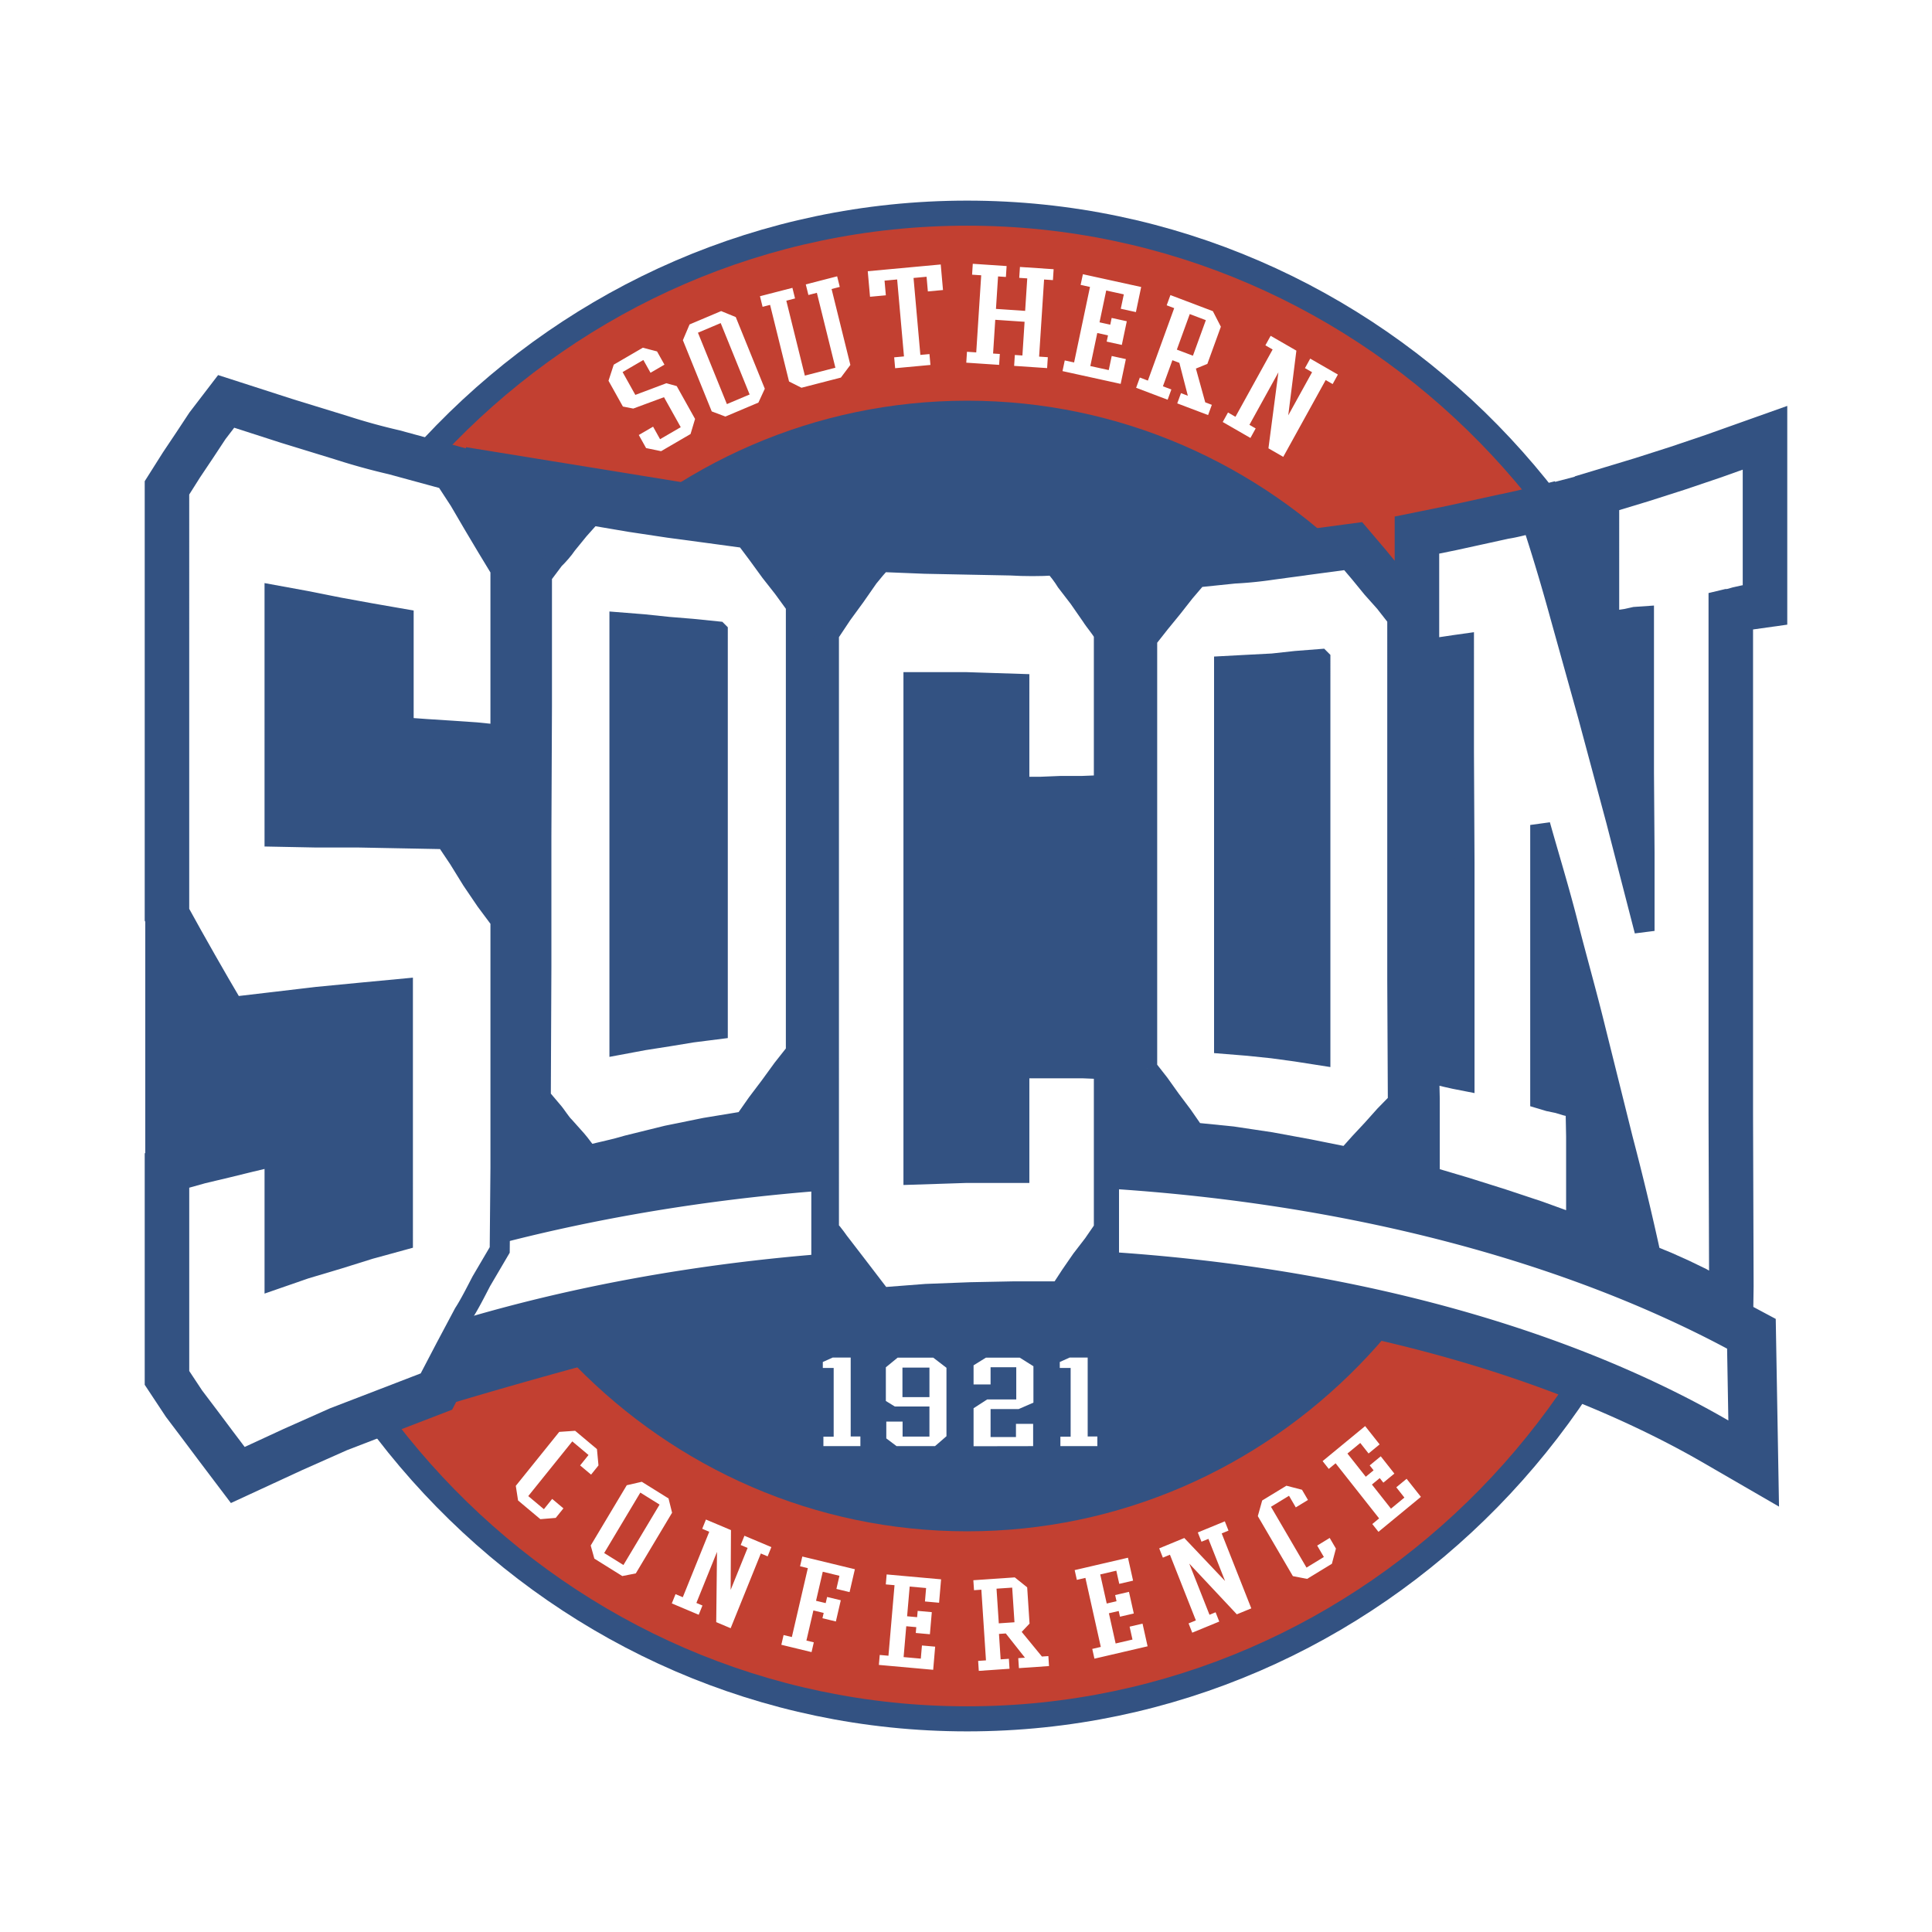 <svg xmlns="http://www.w3.org/2000/svg" width="2500" height="2500" viewBox="0 0 192.756 192.756"><path fill-rule="evenodd" clip-rule="evenodd" fill="#fff" d="M0 0h192.756v192.756H0V0z"/><path d="M24.166 96.378c0 40.792 32.382 73.862 72.328 73.862 39.944 0 72.327-33.07 72.327-73.862 0-40.793-32.383-73.862-72.327-73.862-39.946 0-72.328 33.069-72.328 73.862z" fill-rule="evenodd" clip-rule="evenodd" fill="#335282" stroke="#335282" stroke-width="5" stroke-miterlimit="2.613"/><path d="M24.166 96.378c0 40.792 32.382 73.862 72.328 73.862 39.944 0 72.327-33.07 72.327-73.862 0-40.793-32.383-73.862-72.327-73.862-39.946 0-72.328 33.069-72.328 73.862z" fill-rule="evenodd" clip-rule="evenodd" fill="#c24031"/><path d="M178.316 62.322V40.497l-4.572 1.626-3.582 1.274-3.527 1.191-3.531 1.129c-.004 0-5.992 1.812-5.992 1.812v.034l-1.957.512-.021-.06-3.639.902-1.67.369-.227.042-5.229 1.146-2.453.499-2.768.563v4.411c-.355-.436-.852-1.042-.852-1.042l-2.393-2.814-1.832.245-3.809.51-3.758.51a36.215 36.215 0 0 1-3.527.356l-.086.004-5.135.53-2.191 2.566s-1.293 1.644-1.293 1.646l-1.209 1.476-.492.625-.354-.534-.365-.501-.094-.14-1.299-1.87s-1.047-1.36-1.207-1.571c-.268-.423-.977-1.487-1.768-2.21l-1.096-1.002-1.471.091a29.81 29.81 0 0 1-1.143.046v-5.384l-35.841.61-21.431-3.478-.038.116-6.612-1.801-.06-.014a61.202 61.202 0 0 1-5.061-1.397l-5.399-1.658-5.296-1.708-2.276-.733-1.47 1.92-1.393 1.819-1.312 1.988-1.304 1.948-.05.078-1.793 2.836v43.85l.055.1v23.085l-.055.016v23.1l2.114 3.197 1.676 2.219 1.528 2.039 3.281 4.342 7.089-3.277 4.486-1.994 10.497-4.043.406-.775c6.98-2.078 18.331-5.301 29.817-7.896h10.08l.918 1.201s6.122-.475 6.253-.484l4.369-.168 4.374-.084h6.318s2.035-3.117 2.084-3.189l.984-1.426c.102-.135 1.186-1.543 1.186-1.543l1.76-2.551v-12.451l.369.518 1.18 1.572 2.064 2.973 5.287.531 3.672.553 3.754.689 3.758.756 1.9.379s2.479-2.775 2.529-2.834l1.033-1.107v4.723l6.113 1.82c.002.002 3.588 1.131 3.588 1.131l3.545 1.18 6.67 2.412.045 1.426 6.775 2.113-.268-.676c.438.197.955.43 1.006.451.084.043 1.658.805 1.658.805l-.314-.174 1.539.781 5.32 2.438.078-5.402-.057-17.127V62.802l3.414-.48zm-128.84 70.084c.086-.143.171-.285.257-.434h2.293l-2.55.434zm61.538-29.308l-2.936-.119h-4.301V82.104h.053l2.123-.086h2.123l2.938-.117v21.197zm17.279-1.866l-.932-.127s-1.08-.111-1.793-.188V69.789l1.566-.082.096-.005 1.062-.116.001 31.646zm44.043-37.959l-.074.008.076-.013-.002.005z" fill-rule="evenodd" clip-rule="evenodd" fill="#335282"/><path fill-rule="evenodd" clip-rule="evenodd" fill="#fff" d="M58.717 145.166l-1.619-1.359-4.393 5.457 1.56 1.308.825-1.025 1.123.941-.767.953-1.534.127-2.225-1.867-.226-1.459 4.335-5.383 1.585-.109 2.177 1.826.152 1.629-.737.918-1.093-.918.837-1.039zM64.033 147.838L66.7 149.5l.354 1.424-3.62 6.055-1.348.264-2.788-1.74-.362-1.307 3.596-6.014 1.501-.344zm-.148 1.078l-3.606 6.029 1.921 1.197 3.606-6.029-1.921-1.197zM70.433 151.605l2.496 1.053-.032 5.967 1.692-4.187-.689-.292.372-.923 2.687 1.132-.373.924-.677-.287-3.012 7.455-1.439-.607.078-7.008-2.058 5.094.606.256-.373.923-2.686-1.132.373-.924.725.305 2.639-6.53-.702-.297.373-.922zM80.048 155.295l5.243 1.267-.529 2.282-1.314-.317.304-1.31-1.664-.405-.671 2.899.962.232.143-.613 1.364.328-.491 2.117-1.339-.324.123-.529-1.026-.248-.697 3.006.738.177-.225.973-3.015-.73.225-.971.825.199 1.595-6.875-.776-.187.225-.971zM88.461 157.082l5.431.488-.2 2.336-1.409-.127.114-1.341-1.639-.147-.256 2.965 1 .09.054-.629 1.41.127-.19 2.205-1.409-.127.05-.582-1-.09-.264 3.078 1.716.154.113-1.312 1.319.117-.197 2.309-5.419-.487.085-.994.871.078.606-7.039-.871-.078.085-.994zM97.111 157.66l4.133-.283 1.238.992.236 3.617-.783.828 2.018 2.459.643-.045.064.996-3.002.207-.066-.996.668-.047-1.912-2.418-.68.047.166 2.537.822-.057.064.996-3.066.211-.064-.996.781-.053-.461-7.051-.732.051-.067-.995zm2.539 4.301l1.564-.107-.227-3.457-1.564.105.227 3.459zM107.221 156.65l5.316-1.236.51 2.287-1.379.32-.293-1.314-1.605.375.648 2.902.978-.228-.138-.615 1.379-.321.482 2.159-1.379.32-.127-.569-.978.227.672 3.014 1.681-.391-.287-1.287 1.291-.301.504 2.26-5.303 1.234-.218-.972.853-.2-1.537-6.888-.853.199-.217-.975zM115.654 154.48l2.504-1.033 4.067 4.289-1.661-4.203-.691.285-.367-.925 2.695-1.11.367.926-.679.279 2.953 7.479-1.444.594-4.746-5.063 2.02 5.109.607-.25.367.926-2.695 1.11-.367-.926.728-.299-2.587-6.553-.705.291-.366-.926zM128.605 149.234l-1.8 1.098 3.545 6.068 1.732-1.058-.666-1.139 1.248-.762.621 1.061-.402 1.516-2.473 1.507-1.42-.275-3.498-5.986.436-1.561 2.418-1.473 1.554.403.596 1.019-1.215.741-.676-1.159zM131.957 145.775l4.244-3.494 1.444 1.826-1.102.907-.828-1.049-1.281 1.055 1.83 2.316.779-.643-.387-.49 1.102-.908 1.359 1.725-1.099.906-.36-.455-.781.642 1.9 2.407 1.34-1.106-.808-1.025 1.029-.85 1.426 1.803-4.235 3.488-.615-.777.682-.561-4.344-5.5-.68.561-.615-.778z"/><path d="M41.265 96.379c0 31.148 24.726 56.4 55.229 56.4 30.5 0 55.229-25.252 55.229-56.4 0-31.15-24.729-56.401-55.229-56.401-30.503 0-55.229 25.251-55.229 56.401z" fill-rule="evenodd" clip-rule="evenodd" fill="#335282"/><path fill-rule="evenodd" clip-rule="evenodd" fill="#fff" d="M64.188 35.916l-2.072 1.207 1.272 2.276 3.097-1.164 1.032.286 1.83 3.276-.451 1.506-2.938 1.711-1.498-.31-.728-1.304 1.426-.831.698 1.25 2.061-1.199-1.671-2.992-3.066 1.135-1.034-.202-1.436-2.572.524-1.607 2.902-1.69 1.417.37.739 1.321-1.39.809-.714-1.276zM68.799 32.369l3.15-1.332 1.457.597 2.899 7.151-.639 1.383-3.293 1.392-1.363-.514-2.879-7.104.668-1.573zm.835.825l2.888 7.123 2.269-.958-2.887-7.124-2.27.959zM78.451 30l1.849 7.474 3.047-.786-1.848-7.474-.844.218-.262-1.057 3.129-.807.262 1.057-.817.21 1.874 7.574-.946 1.262-3.933 1.015-1.239-.625-1.891-7.643-.749.193-.261-1.057 3.238-.835.262 1.057-.871.224zM93.857 26.387l.226 2.549-1.51.14-.129-1.464-1.3.12.681 7.678.908-.084.097 1.085-3.522.326-.096-1.086.978-.09-.681-7.678-1.258.117.13 1.463-1.579.146-.226-2.548 7.281-.674zM97.055 26.318l3.375.226-.071 1.088-.783-.053-.209 3.241 2.912.196.209-3.241-.799-.054.071-1.087 3.361.226-.07 1.087-.883-.059-.496 7.692.869.058-.07 1.088-3.291-.222.07-1.087.756.051.217-3.364-2.926-.197-.217 3.365.672.044-.068 1.087-3.278-.219.07-1.088.924.063.495-7.694-.909-.06.069-1.087zM108.039 27.358l5.816 1.276-.525 2.503-1.51-.332.303-1.436-1.756-.386-.668 3.175 1.071.236.14-.674 1.51.331-.496 2.362-1.51-.331.131-.623-1.07-.235-.694 3.296 1.838.403.297-1.406 1.412.31-.519 2.472-5.803-1.274.224-1.065.932.205 1.586-7.537-.934-.205.225-1.065zM116.773 29.44l4.234 1.605.799 1.553-1.348 3.709-1.143.466.932 3.368.658.249-.373 1.021-3.078-1.166.373-1.021.684.259-.846-3.28-.695-.265-.945 2.602.842.319-.371 1.021-3.145-1.191.371-1.021.803.304 2.625-7.228-.75-.284.373-1.02zm.641 5.441l1.605.608 1.289-3.546-1.605-.608-1.289 3.546zM126.773 33.504l2.567 1.479-.811 6.458 2.377-4.306-.709-.407.524-.95 2.761 1.591-.523.949-.695-.401-4.233 7.664-1.478-.852.994-7.58-2.891 5.237.623.36-.523.949-2.764-1.591.526-.949.744.429 3.709-6.715-.723-.415.525-.95z"/><path d="M167.758 139.188a92.744 92.744 0 0 1 4.68 2.533l-.125-7.166a110.81 110.81 0 0 0-2.035-1.059c-20.525-10.375-47.604-15.799-76.245-15.273-17.058.312-33.485 2.717-48.24 6.957l.114 6.496c14.638-4.365 31.091-6.842 48.236-7.156 27.752-.51 53.894 4.699 73.615 14.668z" fill-rule="evenodd" clip-rule="evenodd" fill="#335282" stroke="#335282" stroke-width="9.808" stroke-miterlimit="2.613"/><path d="M167.758 139.188a92.744 92.744 0 0 1 4.68 2.533l-.125-7.166a110.81 110.81 0 0 0-2.035-1.059c-20.525-10.375-47.604-15.799-76.245-15.273-17.058.312-33.485 2.717-48.24 6.957l.114 6.496c14.638-4.365 31.091-6.842 48.236-7.156 27.752-.51 53.894 4.699 73.615 14.668z" fill-rule="evenodd" clip-rule="evenodd" fill="#fff"/><path d="M17.88 49.048l1.243-1.967 1.318-1.968 1.244-1.886 1.317-1.721 5.342 1.721 5.342 1.64a65.172 65.172 0 0 0 5.341 1.476l5.415 1.475 1.39 2.132 1.391 2.378 1.317 2.212 1.391 2.295v16.478l-2.415-.246-2.415-.165-2.562-.164-2.268-.164V61.753l-3.293-.574-3.147-.573-3.292-.656-3.146-.575V83.475l4.17.082h4.245l4.317.083 4.317.082 1.318 1.967 1.317 2.132 1.39 2.049 1.464 1.967v24.673l-.074 8.197-1.83 3.115c-.512.984-1.17 2.295-1.756 3.197l-1.83 3.441-1.756 3.361-4.683 1.805-4.683 1.801-4.61 2.051-4.609 2.131-1.61-2.131-1.537-2.051-1.609-2.129-1.464-2.213v-19.346l2.341-.656 2.415-.574 2.342-.574 2.415-.572v12.294l3.073-1.066 3.293-.982 3.146-.984 3.292-.902V98.64l-4.316.408-4.245.41-4.171.492-4.171.49-1.391-2.375-1.317-2.295-1.39-2.459-1.317-2.377V49.048h.001z" fill-rule="evenodd" clip-rule="evenodd" fill="#fff" stroke="#335282" stroke-width="2" stroke-miterlimit="2.613"/><path d="M53.956 109.477l.057-13.059V83.424l.057-12.994V57.438l1.212-1.616c.403-.389.923-.97 1.27-1.488l1.211-1.487 1.27-1.423 3.809.647 3.866.582 3.867.518 3.809.517 1.212 1.618 1.27 1.745 1.269 1.615 1.27 1.746V104.954l-1.327 1.68-1.27 1.748-1.27 1.68-1.269 1.811-3.924.646-3.809.775-3.924.969c-1.269.387-2.597.646-3.866.971-.403-.389-.808-1.035-1.212-1.488l-1.212-1.357c-.404-.387-.808-1.098-1.212-1.551l-1.154-1.361zm17.657-46.481l-2.539-.258-2.366-.193-2.481-.26-2.424-.193v42.149l2.424-.453 2.481-.389 2.366-.389 2.539-.322V62.996z" fill-rule="evenodd" clip-rule="evenodd" fill="#fff"/><path d="M53.956 109.477l.057-13.059V83.424l.057-12.994V57.438l1.212-1.616c.403-.389.923-.97 1.27-1.488l1.211-1.487 1.27-1.423 3.809.647 3.866.582 3.867.518 3.809.517 1.212 1.618 1.27 1.745 1.269 1.615 1.27 1.746V104.954l-1.327 1.68-1.27 1.748-1.27 1.68-1.269 1.811-3.924.646-3.809.775-3.924.969c-1.269.387-2.597.646-3.866.971-.403-.389-.808-1.035-1.212-1.488l-1.212-1.357c-.404-.387-.808-1.098-1.212-1.551l-1.154-1.361m17.657-46.481l-2.539-.258-2.366-.193-2.481-.26-2.424-.193v42.149l2.424-.453 2.481-.389 2.366-.389 2.539-.322V62.996z" fill="none" stroke="#335282" stroke-width="2" stroke-miterlimit="2.613"/><path fill-rule="evenodd" clip-rule="evenodd" fill="#335282" d="M111.645 131.336h-30.7V61.109h30.7v70.227z"/><path d="M82.701 63.266l1.312-1.97 1.313-1.798 1.312-1.883c.437-.513.937-1.198 1.374-1.541l4.25.171 4.249.086 4.312.085c1.438.085 2.938.085 4.311 0 .375.342.939 1.112 1.252 1.627l1.25 1.626 1.248 1.798c.375.598.938 1.197 1.25 1.797V78.33l-2.125.084h-2.125l-2.123.086h-2.062V68.23l-2.688-.086-2.624-.085h-5.25v49.135l2.625-.084 2.625-.086h5.312v-10.442H108.009l2.125.086v15.922l-1.062 1.541-1.186 1.541-1.064 1.541-1.061 1.625h-4.5l-4.437.088-4.436.17-4.437.342-1.375-1.797-1.312-1.713-1.25-1.625c-.438-.516-.874-1.285-1.312-1.629V63.266h-.001z" fill-rule="evenodd" clip-rule="evenodd" fill="#fff" stroke="#335282" stroke-width="2" stroke-miterlimit="2.613"/><path d="M114.453 106.57V63.78l1.252-1.592 1.25-1.529 1.25-1.591 1.252-1.465 3.695-.381a39.008 39.008 0 0 0 3.807-.382l3.752-.51 3.809-.509 1.137 1.337 1.25 1.528 1.252 1.401 1.248 1.593V97.782l.059 12.164-1.307 1.336-1.252 1.4-1.25 1.338-1.25 1.4-3.809-.764-3.809-.701-3.809-.572-3.808-.383-1.191-1.719-1.195-1.592-1.137-1.592-1.196-1.527zm17.281-40.817l-2.443.191-2.332.254-2.443.127-2.389.128v37.693l2.389.193 2.443.254 2.332.318 2.443.381V65.753z" fill-rule="evenodd" clip-rule="evenodd" fill="#fff"/><path d="M114.453 106.57V63.78l1.252-1.592 1.25-1.529 1.25-1.591 1.252-1.465 3.695-.381a39.008 39.008 0 0 0 3.807-.382l3.752-.51 3.809-.509 1.137 1.337 1.25 1.528 1.252 1.401 1.248 1.593V97.782l.059 12.164-1.307 1.336-1.252 1.4-1.25 1.338-1.25 1.4-3.809-.764-3.809-.701-3.809-.572-3.808-.383-1.191-1.719-1.195-1.592-1.137-1.592-1.196-1.527m17.281-40.817l-2.443.191-2.332.254-2.443.127-2.389.128v37.693l2.389.193 2.443.254 2.332.318 2.443.381V65.753z" fill="none" stroke="#335282" stroke-width="2" stroke-miterlimit="2.613"/><path d="M142.646 117.395v-7.769l-.057-2.48.91.123.797.193.852.191.965.189V86.001l-.055-10.888V64.225l-.91.128-.852.127-.855.126-.852.064V54.417l2.502-.509 2.613-.572 2.615-.574c.854-.127 1.764-.381 2.559-.573.965 2.93 1.932 6.178 2.785 9.297l2.785 9.997 2.785 10.378 2.842 11.016v-7.831l-.057-7.896V61.487l-.91.063-.854.191-.852.127c-.283.064-.568.192-.854.192V50.153l3.58-1.083 3.584-1.146 3.578-1.209 3.582-1.274v13.817l-.908.128-.854.19c-.227.063-.566.191-.852.191l-.797.191v51.26l.057 17.127c-.512-.254-1.193-.51-1.705-.828l-1.705-.826-1.705-.766-1.705-.699a279.476 279.476 0 0 0-2.785-11.59l-2.729-10.951c-.854-3.502-1.875-7.068-2.729-10.444-.852-3.375-1.875-6.686-2.785-9.933V109.623l.854.256.91.189.852.256.91.191.055 2.865v8.787l-3.693-1.338-3.639-1.209-3.637-1.146-3.636-1.079z" fill-rule="evenodd" clip-rule="evenodd" fill="#fff" stroke="#335282" stroke-width="2" stroke-miterlimit="2.613"/><path fill-rule="evenodd" clip-rule="evenodd" fill="#fff" d="M83.074 135.445h1.8v7.871h.967v.965h-3.69v-.945h1.025v-6.854h-1.083v-.595l.981-.442zM89.554 135.455h3.558l1.317 1.01v6.826l-1.143.99h-3.835l-1.025-.771v-1.68h1.625v1.496h2.679v-3h-3.455l-.894-.549v-3.359l1.173-.963zm.483 3.938h2.694v-2.947h-2.694v2.947zM98.83 138.125h-1.697v-1.908l1.23-.762h3.381l1.361.854v3.632l-1.478.643H98.83v2.789h2.533v-1.312h1.713v2.22l-5.943.01V140.5l1.361-.879h2.899v-3.213H98.83v1.717zM106.717 135.445h1.801v7.871h.964v.965h-3.687v-.945h1.023v-6.854h-1.084v-.595l.983-.442z"/></svg>